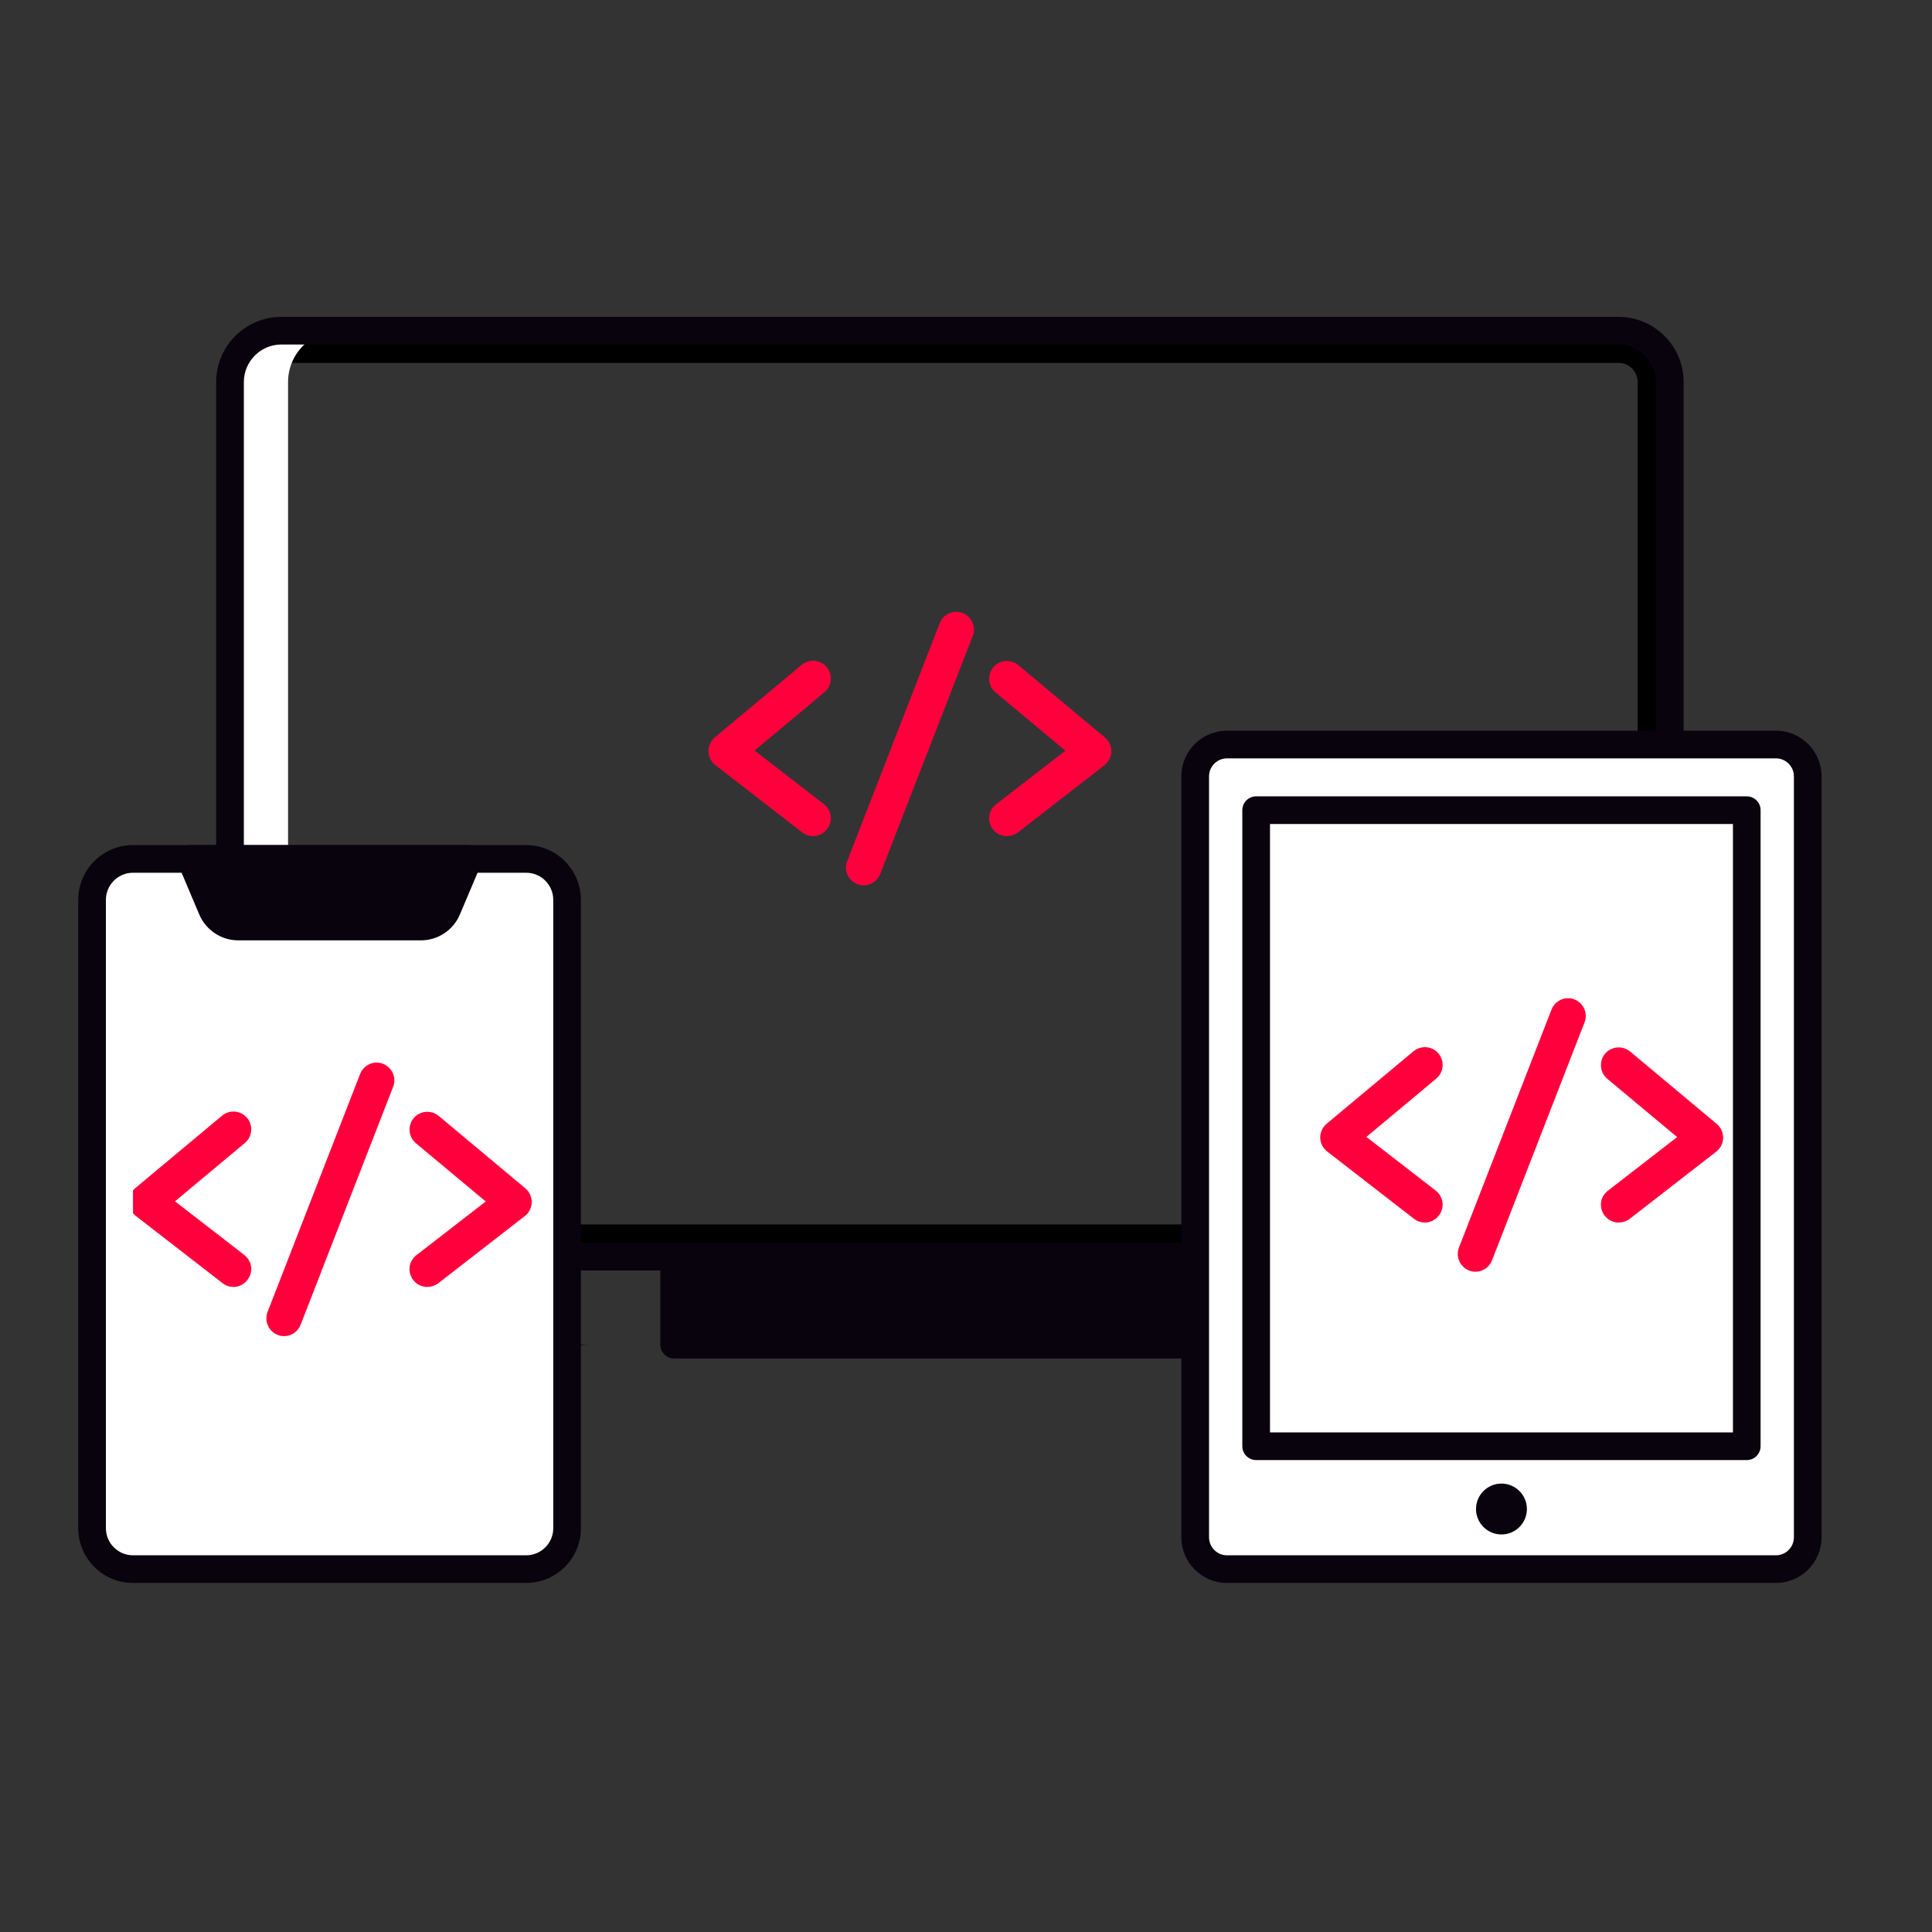 <svg width="60" height="60" viewBox="0 0 60 60" fill="none" xmlns="http://www.w3.org/2000/svg">
<rect x="0" y="0" width="60" height="60" fill="#333333" stroke="none"/>
<path d="M16.509 41.759H18.312C17.431 41.759 16.717 42.474 16.717 43.355V45.492H14.914V43.355C14.914 42.474 15.628 41.759 16.509 41.759Z" fill="#09030E"/>
<path d="M20.936 39.027H38.064V41.759H20.936V39.027Z" fill="#09030E"/>
<path d="M38.064 42.189H20.936C20.699 42.189 20.507 41.997 20.507 41.76V39.027C20.507 38.79 20.699 38.597 20.936 38.597H38.064C38.301 38.597 38.493 38.79 38.493 39.027V41.76C38.493 41.997 38.301 42.189 38.064 42.189ZM21.366 41.33H37.634V39.456H21.366V41.33Z" fill="#09030E"/>
<path d="M8.739 10.77H50.262C50.867 10.77 51.358 11.26 51.358 11.865V37.432C51.357 38.036 50.866 38.526 50.261 38.526H8.739C8.133 38.526 7.643 38.036 7.643 37.431V11.865C7.643 11.26 8.133 10.77 8.739 10.77Z" stroke="black"/>
<path d="M25.25 25.967C25.134 25.967 25.013 25.929 24.913 25.851L22.215 23.76C22.083 23.655 22.006 23.501 22 23.335C21.995 23.17 22.072 23.01 22.199 22.899L24.897 20.648C25.129 20.455 25.482 20.483 25.675 20.72C25.868 20.952 25.84 21.299 25.603 21.498L23.435 23.308L25.587 24.974C25.829 25.162 25.874 25.509 25.686 25.747C25.576 25.895 25.41 25.967 25.25 25.967Z" fill="#FF003C"/>
<path d="M26.823 27.495C26.756 27.495 26.69 27.485 26.624 27.457C26.343 27.347 26.199 27.026 26.309 26.745L29.184 19.352C29.294 19.07 29.614 18.927 29.896 19.037C30.177 19.148 30.321 19.468 30.21 19.749L27.336 27.142C27.253 27.358 27.043 27.495 26.823 27.495Z" fill="#FF003C"/>
<path d="M31.27 25.967C31.104 25.967 30.944 25.895 30.834 25.752C30.646 25.509 30.69 25.167 30.933 24.98L33.085 23.313L30.916 21.504C30.685 21.311 30.652 20.963 30.845 20.726C31.038 20.494 31.386 20.461 31.623 20.654L34.315 22.905C34.442 23.01 34.514 23.17 34.514 23.341C34.508 23.506 34.431 23.666 34.299 23.766L31.606 25.857C31.507 25.929 31.386 25.967 31.27 25.967Z" fill="#FF003C"/>
<path d="M8.739 39.027H10.542C9.66 39.027 8.946 38.312 8.946 37.431V11.865C8.946 10.984 9.66 10.27 10.542 10.27H8.739C7.857 10.27 7.143 10.984 7.143 11.865V37.431C7.143 38.312 7.857 39.027 8.739 39.027Z" fill="white"/>
<path d="M50.261 39.456H8.739C7.622 39.456 6.713 38.548 6.713 37.431V11.865C6.713 10.748 7.622 9.84 8.739 9.84H50.262C51.378 9.84 52.287 10.748 52.287 11.865V37.431C52.287 38.548 51.378 39.456 50.261 39.456ZM8.739 10.699C8.096 10.699 7.573 11.222 7.573 11.865V37.431C7.573 38.074 8.096 38.597 8.739 38.597H50.262C50.905 38.597 51.428 38.074 51.428 37.431V11.865C51.428 11.222 50.904 10.699 50.262 10.699H8.739Z" fill="#09030E"/>
<path d="M16.341 48.73H4.13C3.428 48.73 2.859 48.161 2.859 47.46V27.945C2.859 27.243 3.428 26.674 4.13 26.674H16.341C17.043 26.674 17.612 27.243 17.612 27.945V47.46C17.612 48.161 17.043 48.73 16.341 48.73Z" fill="white"/>
<path d="M54.425 48.75H38.491C37.576 48.75 36.833 48.088 36.833 47.271V24.562C36.833 23.745 37.576 23.083 38.491 23.083H54.425C55.341 23.083 56.083 23.745 56.083 24.562V47.271C56.083 48.088 55.341 48.75 54.425 48.75Z" fill="white"/>
<path d="M44.25 37.967C44.134 37.967 44.013 37.929 43.913 37.851L41.215 35.76C41.083 35.655 41.006 35.501 41 35.335C40.995 35.17 41.072 35.01 41.199 34.9L43.897 32.648C44.129 32.455 44.482 32.483 44.675 32.72C44.868 32.952 44.84 33.3 44.603 33.498L42.435 35.308L44.587 36.974C44.829 37.162 44.874 37.509 44.686 37.746C44.576 37.895 44.41 37.967 44.25 37.967Z" fill="#FF003C"/>
<path d="M45.823 39.495C45.756 39.495 45.69 39.484 45.624 39.457C45.343 39.347 45.199 39.026 45.309 38.745L48.184 31.352C48.294 31.07 48.614 30.927 48.896 31.037C49.177 31.148 49.321 31.468 49.21 31.749L46.336 39.142C46.253 39.358 46.043 39.495 45.823 39.495Z" fill="#FF003C"/>
<path d="M50.27 37.967C50.104 37.967 49.944 37.895 49.834 37.752C49.646 37.509 49.69 37.167 49.933 36.98L52.085 35.313L49.916 33.504C49.685 33.31 49.652 32.963 49.845 32.726C50.038 32.494 50.386 32.461 50.623 32.654L53.315 34.905C53.442 35.01 53.514 35.17 53.514 35.341C53.508 35.507 53.431 35.666 53.299 35.766L50.606 37.857C50.507 37.929 50.386 37.967 50.27 37.967Z" fill="#FF003C"/>
<path d="M7.25 39.967C7.134 39.967 7.013 39.929 6.914 39.851L4.215 37.76C4.083 37.655 4.006 37.501 4 37.335C3.995 37.17 4.072 37.01 4.199 36.9L6.897 34.648C7.129 34.455 7.482 34.483 7.675 34.72C7.868 34.952 7.84 35.3 7.603 35.498L5.435 37.308L7.587 38.974C7.829 39.162 7.874 39.509 7.686 39.746C7.576 39.895 7.41 39.967 7.25 39.967Z" fill="#FF003C"/>
<path d="M8.823 41.495C8.756 41.495 8.69 41.484 8.624 41.457C8.343 41.347 8.199 41.026 8.309 40.745L11.184 33.352C11.294 33.07 11.614 32.927 11.896 33.037C12.177 33.148 12.321 33.468 12.21 33.749L9.336 41.142C9.253 41.358 9.043 41.495 8.823 41.495Z" fill="#FF003C"/>
<path d="M13.27 39.967C13.104 39.967 12.944 39.895 12.834 39.752C12.646 39.509 12.69 39.167 12.933 38.98L15.085 37.313L12.916 35.504C12.685 35.31 12.652 34.963 12.845 34.726C13.038 34.494 13.386 34.461 13.623 34.654L16.315 36.905C16.442 37.01 16.514 37.17 16.514 37.341C16.508 37.507 16.431 37.666 16.299 37.766L13.606 39.857C13.507 39.929 13.386 39.967 13.27 39.967Z" fill="#FF003C"/>
<path d="M4.13 48.73H5.401C4.699 48.73 4.13 48.161 4.13 47.46V27.945C4.13 27.243 4.699 26.674 5.401 26.674H4.13C3.428 26.674 2.859 27.243 2.859 27.945V47.46C2.859 48.161 3.428 48.73 4.13 48.73Z" fill="white"/>
<path d="M13.068 28.774H7.403C7.046 28.774 6.723 28.561 6.584 28.232L5.924 26.675H14.547L13.887 28.232C13.748 28.561 13.425 28.774 13.068 28.774Z" fill="#09030E"/>
<path d="M16.341 49.16H4.13C3.192 49.16 2.43 48.397 2.43 47.46V27.945C2.43 27.008 3.192 26.245 4.13 26.245H16.341C17.279 26.245 18.041 27.008 18.041 27.945V47.46C18.041 48.397 17.279 49.16 16.341 49.16ZM4.13 27.104C3.666 27.104 3.289 27.482 3.289 27.945V47.46C3.289 47.923 3.666 48.301 4.13 48.301H16.341C16.805 48.301 17.182 47.923 17.182 47.46V27.945C17.182 27.482 16.805 27.104 16.341 27.104H4.13Z" fill="#09030E"/>
<path d="M13.068 29.204H7.403C6.872 29.204 6.395 28.888 6.188 28.399L5.529 26.842C5.473 26.709 5.486 26.557 5.566 26.437C5.646 26.317 5.78 26.245 5.924 26.245H14.547C14.691 26.245 14.825 26.317 14.905 26.437C14.984 26.557 14.998 26.709 14.942 26.842L14.283 28.399C14.076 28.888 13.599 29.204 13.068 29.204ZM6.573 27.104L6.979 28.064C7.051 28.235 7.218 28.345 7.403 28.345H13.068C13.253 28.345 13.419 28.235 13.492 28.064L13.898 27.104H6.573Z" fill="#09030E"/>
<path d="M55.153 49.16H38.106C37.324 49.16 36.688 48.524 36.688 47.742V24.11C36.688 23.328 37.324 22.692 38.106 22.692H55.153C55.934 22.692 56.57 23.328 56.57 24.11V47.742C56.57 48.524 55.934 49.16 55.153 49.16ZM38.106 23.552C37.798 23.552 37.548 23.802 37.548 24.11V47.742C37.548 48.05 37.798 48.301 38.106 48.301H55.153C55.461 48.301 55.711 48.05 55.711 47.742V24.11C55.711 23.802 55.46 23.552 55.153 23.552H38.106Z" fill="#09030E"/>
<path d="M54.248 45.344H39.011C38.774 45.344 38.581 45.151 38.581 44.914V25.161C38.581 24.924 38.774 24.731 39.011 24.731H54.248C54.485 24.731 54.677 24.924 54.677 25.161V44.914C54.677 45.151 54.485 45.344 54.248 45.344ZM39.441 44.484H53.818V25.59H39.441V44.484Z" fill="#09030E"/>
<path d="M47.419 46.864C47.419 47.3 47.066 47.654 46.629 47.654C46.193 47.654 45.839 47.3 45.839 46.864C45.839 46.428 46.193 46.074 46.629 46.074C47.066 46.074 47.419 46.428 47.419 46.864Z" fill="#09030E"/>
</svg>

